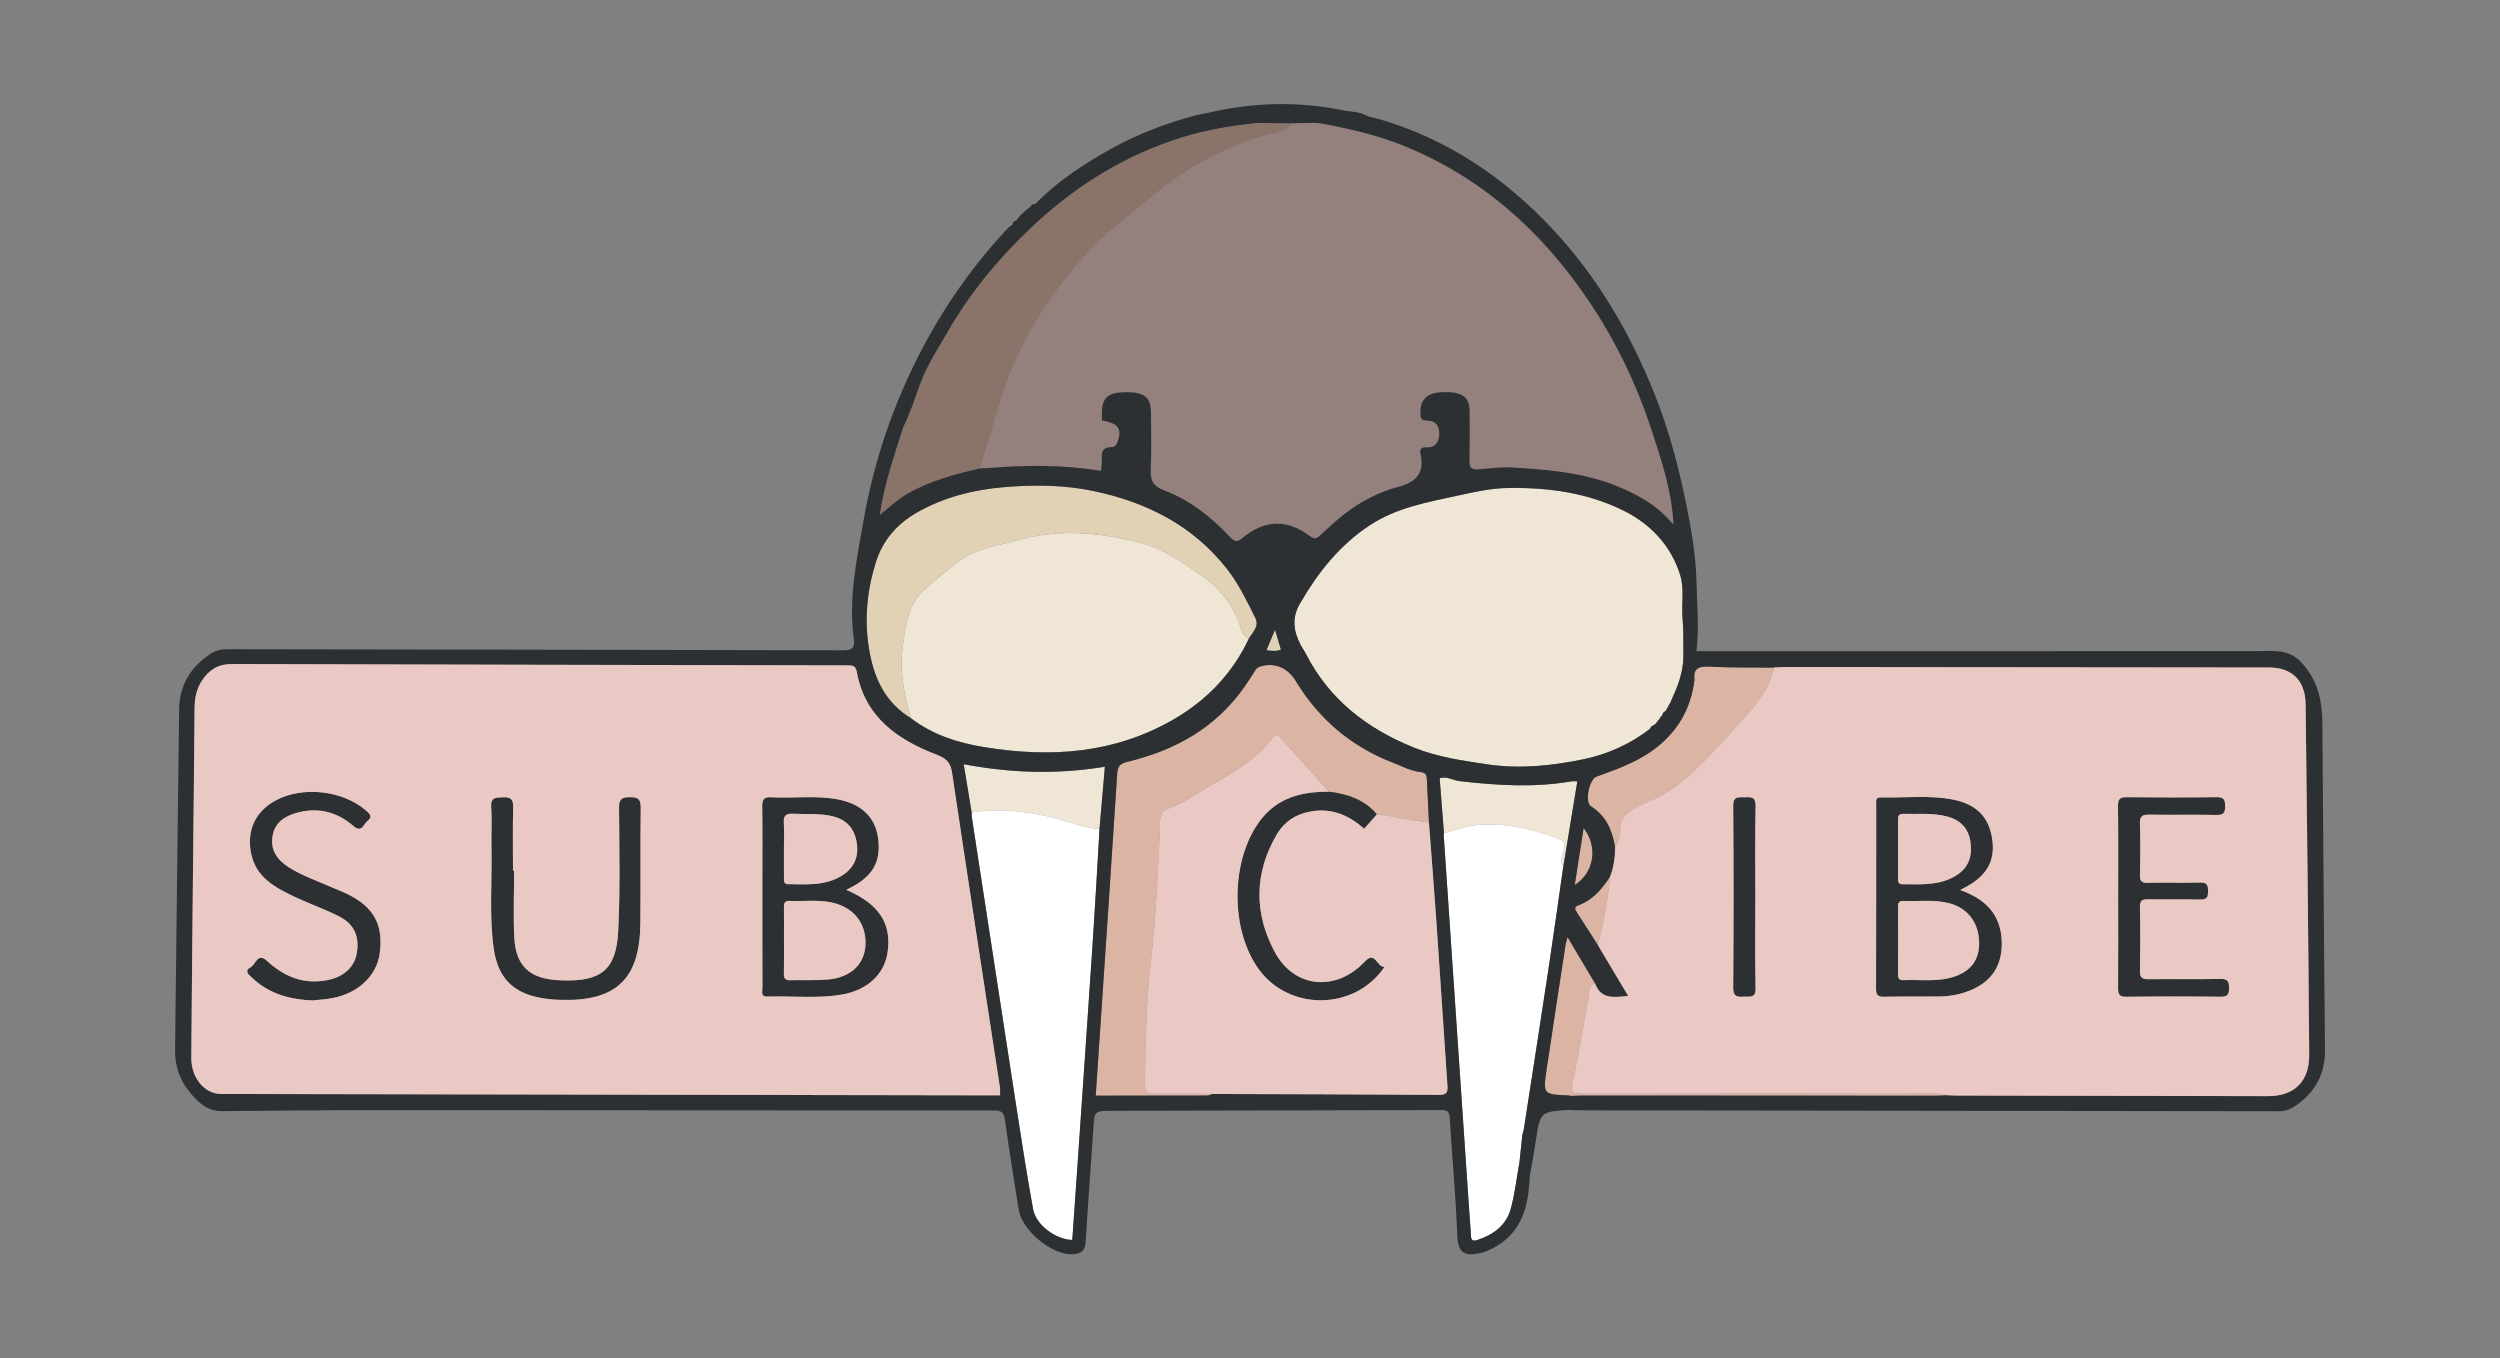 <?xml version="1.0" encoding="utf-8"?>
<!-- Generator: Adobe Illustrator 23.0.1, SVG Export Plug-In . SVG Version: 6.00 Build 0)  -->
<svg version="1.1" id="Layer_1" xmlns="http://www.w3.org/2000/svg" xmlns:xlink="http://www.w3.org/1999/xlink" x="0px" y="0px"
	 viewBox="0 0 580.09 315.17" style="enable-background:new 0 0 580.09 315.17;" xml:space="preserve">
<rect x="0" y="0" width="580.09" height="315.17" fill="#808080" stroke="none"/>
<style type="text/css">
	.st0{fill:#EFE6D6;}
	.st1{fill:#E1D1B5;}
	.st2{fill:#94807D;}
	.st3{fill:#8A7369;}
	.st4{fill:#FFFFFF;}
	.st5{fill:#DBB4A4;}
	.st6{fill:#2D3032;}
	.st7{fill:#EAC8C4;}
</style>
<g>
	<g>
		<path class="st0" d="M390.43,143.63c-0.31-3.4,0.46-6.88-0.58-10.21c-2.14-6.83-6.83-11.75-12.96-14.84
			c-8.41-4.24-17.64-5.49-27.02-5.34c-3.89,0.06-7.67,0.9-11.5,1.74c-7.13,1.57-14.27,2.79-20.53,6.91
			c-7.05,4.64-12.07,11-16.24,18.22c-1.95,3.38-1.44,6.43,0.21,9.59c0.36,0.69,0.83,1.32,1.19,2.02
			c5.42,10.61,14.16,17.35,25.02,21.74c5.53,2.24,11.35,3.05,17.16,3.92c7.52,1.12,15.03,0.31,22.34-1.21
			c5.48-1.14,10.7-3.5,15.26-6.98c0.09-0.14,0.19-0.27,0.28-0.41l0.03-0.2c0,0,0.19-0.05,0.19-0.05c0.14-0.08,0.28-0.16,0.42-0.24
			c0.19-0.14,0.37-0.28,0.56-0.42c0.11-0.16,0.22-0.32,0.33-0.48c0.19-0.23,0.38-0.46,0.57-0.69c-0.05-0.14-0.01-0.24,0.14-0.29
			c0.13-0.15,0.27-0.31,0.4-0.46c0.1-0.44,0.3-0.78,0.76-0.92c0.25-0.43,0.5-0.86,0.74-1.3c0,0-0.03-0.12-0.03-0.12l0.11-0.05
			c0.11-0.19,0.21-0.38,0.32-0.57c1.59-3.49,3.07-7.02,3-10.96C390.56,149.21,390.68,146.4,390.43,143.63z"/>
		<path class="st0" d="M287.43,144.28c-1.77-4.55-4.73-8.05-8.7-10.78c-4.33-2.97-8.56-6.09-13.79-7.46
			c-9.53-2.49-18.99-3.43-28.7-0.71c-5.05,1.41-10.34,1.93-14.55,5.47c-2.43,2.05-4.98,3.97-7.32,6.11
			c-3.61,3.31-4.11,7.9-4.82,12.4c-0.94,5.96,0.16,11.67,1.84,17.34c4.98,3.81,10.75,5.67,16.82,6.67
			c15.46,2.55,30.48,1.58,44.33-6.53c7.57-4.43,13.47-10.57,17.24-18.6C288.08,147.45,287.97,145.66,287.43,144.28z"/>
		<path class="st0" d="M223.62,177.32c0.66,3.98,1.26,7.58,1.85,11.18c6.29-0.95,12.39-0.37,18.6,1.17
			c3.67,0.91,7.22,2.47,11.07,2.67c0.41-4.73,0.82-9.46,1.25-14.43C245.28,179.73,234.59,179.4,223.62,177.32z"/>
		<path class="st0" d="M364.58,181.31c-8.64,1.5-17.26,0.93-25.9-0.06c-1.52-0.17-2.94-1.22-4.63-0.67c0.34,4.33,0.67,8.53,1,12.74
			c2.53-0.65,5.02-1.64,7.59-1.88c6.6-0.63,12.92,0.92,19.08,3.2c1.11,0.41,1.39,0.89,1.23,2.11c-0.18,1.39-1.21,2.81-0.19,4.26
			c1.08-6.57,2.16-13.13,3.24-19.7C365.53,181.3,365.04,181.23,364.58,181.31z"/>
	</g>
	<g>
		<path class="st1" d="M284.55,131.8c-7.89-9.94-18.45-15.22-30.5-17.81c-6.9-1.49-13.94-1.57-21.03-0.97
			c-7.11,0.6-13.8,2.27-20.06,5.78c-4.9,2.75-8.24,6.65-9.85,12.01c-2.02,6.72-2.62,13.5-1.33,20.49
			c1.19,6.47,3.84,11.84,9.61,15.35c-1.68-5.66-2.78-11.38-1.84-17.34c0.71-4.5,1.21-9.09,4.82-12.4c2.34-2.15,4.89-4.07,7.32-6.11
			c4.22-3.55,9.51-4.06,14.55-5.47c9.72-2.72,19.18-1.78,28.7,0.71c5.23,1.37,9.46,4.48,13.79,7.46c3.98,2.73,6.93,6.23,8.7,10.78
			c0.54,1.38,0.65,3.17,2.34,3.92c0.87-1.52,2.52-2.83,1.48-4.91C289.26,139.32,287.37,135.35,284.55,131.8z"/>
		<path class="st1" d="M295.85,146.11c-0.82,1.97-1.39,3.32-1.99,4.76c1.23,0.16,2.23,0.31,3.37-0.12
			C296.83,149.4,296.43,148.07,295.85,146.11z"/>
	</g>
	<g>
		<path class="st2" d="M368.65,69.82c-10.82-16.04-24.59-28.43-42.58-35.85c-6.44-2.66-13.21-4.17-20.04-5.4
			c-0.49-0.02-0.99-0.04-1.48-0.06c-1.59,0.04-3.17,0.07-4.76,0.11c-1.56,2.14-4.15,2.14-6.31,2.77
			c-9.98,2.87-18.71,7.85-26.62,14.52c-4.32,3.64-8.94,6.89-12.9,11c-10.59,10.99-18.4,23.55-22.53,38.32
			c-1.27,4.52-2.72,8.99-4.08,13.49c0.32-0.02,0.63-0.05,0.95-0.07c0.15,0,0.31,0.01,0.46,0.01c8.9-0.76,17.78-0.87,26.74,0.6
			c0.08-0.68,0.18-1.22,0.2-1.76c0.05-1.72-0.57-3.79,2.4-3.74c0.78,0.01,1.21-0.94,1.44-1.76c0.75-2.69-0.2-3.83-3.82-4.43
			c0-0.46,0-0.93,0-1.41c-0.02-3.85,1.32-5.1,5.5-5.14c4.44-0.04,5.89,1.18,5.89,4.99c0,4.24,0.12,8.48-0.05,12.71
			c-0.11,2.55,0.29,4.05,3.13,5.1c5.95,2.21,10.88,6.16,15.24,10.77c0.86,0.91,1.5,1.4,2.75,0.37c5.29-4.39,10.42-4.57,15.87-0.51
			c1.11,0.83,1.54,0.5,2.34-0.25c1.91-1.78,3.84-3.56,5.92-5.14c3.64-2.76,7.7-4.89,12.08-6.04c4.18-1.1,6.22-3.12,5.28-7.56
			c-0.2-0.97-0.15-1.74,1.44-1.64c1.88,0.13,2.85-1.19,2.9-3.09c0.05-1.93-0.88-3.13-2.81-3.13c-1.37,0-1.55-0.58-1.57-1.72
			c-0.06-3.17,1.56-4.76,5.12-4.87c4.6-0.14,6.27,1.05,6.29,4.55c0.02,3.76,0.05,7.52-0.03,11.27c-0.03,1.48,0.32,2.23,1.99,2.09
			c2.7-0.24,5.42-0.59,8.11-0.42c7.77,0.47,15.52,1.07,22.93,3.85c5.35,2.01,10.23,4.62,13.98,9.05c0.1-0.1,0.19-0.2,0.29-0.29
			c-0.44-7.4-2.78-14.4-5.05-21.33C379.76,89.18,374.95,79.16,368.65,69.82z"/>
		<path class="st2" d="M388.32,121.63c-0.01-0.17-0.02-0.34-0.03-0.51c-0.1,0.09-0.2,0.19-0.29,0.29
			C388.11,121.49,388.21,121.56,388.32,121.63z"/>
	</g>
	<g>
		<path class="st3" d="M291.67,28.54c-5.93,0.64-11.78,1.6-17.52,3.38c-12.48,3.89-23.4,10.47-33,19.17
			c-8.37,7.58-15.68,16.2-21.31,26c-2.25,3.92-4.79,7.74-6.38,12.12c-1.22,3.34-2.31,6.79-3.91,10c-2.06,6.52-4.35,12.97-5.4,20.33
			c2.41-1.94,4.23-3.7,6.45-4.96c5.23-2.98,10.94-4.52,16.74-5.85c1.37-4.49,2.82-8.96,4.08-13.49
			c4.13-14.77,11.94-27.34,22.53-38.32c3.96-4.1,8.58-7.35,12.9-11c7.91-6.67,16.64-11.65,26.62-14.52
			c2.17-0.62,4.75-0.63,6.31-2.77C297.08,28.59,294.38,28.57,291.67,28.54z"/>
		<path class="st3" d="M228.51,108.69c0,0,0.23-0.04,0.23-0.04c-0.15,0-0.31-0.01-0.46-0.01L228.51,108.69z"/>
	</g>
	<g>
		<path class="st4" d="M225.47,188.5c0.01,0.4-0.01,0.8,0.05,1.19c3.34,21.79,6.67,43.58,10.05,65.37
			c1.32,8.52,2.62,17.05,4.16,25.53c0.66,3.66,5.21,7,9.09,7.13c0.35-5,0.7-10,1.05-15c1.23-17.94,2.48-35.88,3.68-53.83
			c0.59-8.85,1.07-17.7,1.6-26.55c-3.85-0.2-7.4-1.76-11.07-2.67C237.87,188.13,231.76,187.55,225.47,188.5z"/>
		<path class="st4" d="M361.72,194.64c-6.16-2.29-12.48-3.83-19.08-3.2c-2.57,0.24-5.06,1.23-7.59,1.88
			c-0.02,0.16-0.08,0.32-0.06,0.47c1.76,25.97,3.53,51.94,5.29,77.92c0.32,4.78,0.64,9.56,1,14.34c0.06,0.85-0.15,2.23,1.46,1.7
			c3.65-1.2,6.7-3.32,7.77-7.13c1.01-3.58,1.41-7.34,2.07-11.02c0.22-2.13,0.45-4.26,0.67-6.38c0.11-0.38,0.26-0.75,0.32-1.14
			c1.88-12.16,3.79-24.31,5.62-36.48c1.19-7.89,2.29-15.8,3.43-23.7c0.05-0.3,0.09-0.6,0.14-0.9c-1.03-1.45,0.01-2.87,0.19-4.26
			C363.11,195.53,362.83,195.05,361.72,194.64z"/>
	</g>
	<g>
		<path class="st5" d="M329.79,179.17c-2.41-0.24-4.51-1.41-6.73-2.27c-9.65-3.76-17.07-10.12-22.41-18.93
			c-1.86-3.06-4.94-4.36-8.29-3.31c-0.58,0.18-0.9,0.56-1.21,1.06c-0.78,1.29-1.61,2.55-2.48,3.78
			c-6.61,9.37-15.95,14.56-26.83,17.2c-1.82,0.44-2.48,0.93-2.6,2.8c-1.32,20.58-2.73,41.16-4.11,61.73
			c-0.29,4.27-0.57,8.53-0.87,12.99c8.85,0,17.39,0,25.93-0.02c0.36,0,0.73-0.24,1.09-0.37c-4.4-0.03-8.8-0.16-13.19-0.04
			c-1.96,0.05-2.42-0.63-2.41-2.48c0.07-9.49,0.33-18.94,1.39-28.39c1.13-10.04,1.6-20.14,2.07-30.24c0.08-1.78-0.35-4.14,1.87-5.03
			c2.77-1.11,5.36-2.55,7.83-4.12c5.81-3.7,12.3-6.56,16.51-12.4c0.73-1.01,1.3-0.52,1.9,0.14c3.73,4.14,7.45,8.29,11.18,12.43
			c4.26,0.55,8.18,1.82,11.07,5.26c0.95-0.03,1.86,0.17,2.8,0.36c3.08,0.6,6.19,1.04,9.29,1.54c-0.16-3.35-0.34-6.7-0.48-10.05
			C331.05,179.92,330.85,179.27,329.79,179.17z"/>
		<path class="st5" d="M369.17,187.09c3.57,2.25,4.96,5.65,5.6,9.56c0.96-1.36,1.2-3.06,1.19-4.54c-0.01-2.25,1.15-3.17,2.82-4.16
			c3.07-1.83,6.51-2.9,9.46-5.02c6.01-4.33,10.68-10,15.62-15.37c3.36-3.65,6.68-7.52,7.77-12.66c-5.02-0.05-10.06,0.05-15.07-0.22
			c-2.52-0.14-3.7,0.48-3.39,3.1c-0.74,5.96-3.25,10.9-7.87,14.9c-4.37,3.78-9.61,5.64-14.88,7.54
			C368.71,180.83,367.66,186.13,369.17,187.09z"/>
		<path class="st5" d="M441.49,253.79c-24.76-0.06-49.53-0.06-74.29-0.01c-2.08,0-2.76-0.27-2.25-2.66
			c1.38-6.44,2.34-12.97,3.63-19.43c0.24-1.21-0.12-2.86,1.52-3.54c-2.04-3.43-4.08-6.86-6.37-10.72c-0.27,0.98-0.41,1.36-0.46,1.74
			c-1.47,9.62-2.96,19.24-4.39,28.86c-0.87,5.88-0.83,5.88,5.01,6.13c0.24,0.01,0.47,0.07,0.71,0.11c0.96-0.03,1.91-0.09,2.87-0.09
			c27.21,0.01,54.42,0.03,81.62,0.04c0.95,0,1.91-0.07,2.86-0.11C448.49,253.32,444.97,253.79,441.49,253.79z"/>
		<path class="st5" d="M366.23,210.06c-1.08,0.4-0.78,0.97-0.34,1.64c1.64,2.53,3.26,5.07,4.89,7.61
			c1.39-5.27,2.29-10.62,2.88-16.03C371.79,206.2,369.61,208.8,366.23,210.06z"/>
		<path class="st5" d="M367.45,192.14c-0.69,4.46-1.34,8.64-2.06,13.21C369.93,202.5,370.85,196.43,367.45,192.14z"/>
	</g>
	<g>
		<path class="st6" d="M146.16,184.97c-1.97,0-2.54,0.49-2.52,2.51c0.07,9.51,0.28,19.04-0.19,28.54
			c-0.45,9.04-3.99,11.8-13.11,11.46c-0.32-0.01-0.64-0.03-0.96-0.05c-6.48-0.37-9.7-3.32-10.04-9.82
			c-0.27-5.18-0.05-10.39-0.05-15.58c-0.09,0-0.17,0-0.26,0c0-4.88-0.08-9.76,0.04-14.63c0.05-1.87-0.47-2.5-2.38-2.4
			c-1.65,0.09-2.89-0.06-2.72,2.3c0.22,3.1,0,6.23,0.07,9.35c0.18,7.75-0.55,15.52,0.49,23.24c0.93,6.89,4.4,10.52,11.08,11.68
			c1.49,0.26,3.02,0.4,4.53,0.44c12.83,0.36,18.3-4.83,18.44-17.64c0.1-8.96-0.03-17.91,0.09-26.87
			C148.7,185.49,148.15,184.97,146.16,184.97z"/>
		<path class="st6" d="M539.34,228.59c-0.16-20.32-0.3-40.63-0.47-60.95c-0.04-5.25-1.15-10.04-5-14.06
			c-2.96-3.09-6.45-2.49-10.01-2.49c-36.95,0.02-73.91,0.01-110.86,0.01c-6.38,0-12.77,0-19.36,0c0.65-5.45,0.12-10.76,0.01-16.05
			c-0.13-5.93-1.14-11.91-2.32-17.75c-1.78-8.81-4.06-17.5-7.42-25.89c-5.68-14.19-13.27-27.18-23.77-38.38
			c-11.11-11.85-24.15-20.65-39.83-25.31c-0.89-0.23-1.78-0.45-2.67-0.68c-0.23-0.09-0.45-0.19-0.68-0.28
			c-1.46-0.75-3.07-0.84-4.66-1.04l0.01,0.01c0,0,0,0,0,0c-10.78-2.29-21.51-2.07-32.21,0.5c0,0,0,0,0,0
			c-0.16,0.03-0.32,0.06-0.48,0.09c-0.75,0.15-1.5,0.3-2.25,0.45c-6.74,1.82-13.23,4.26-19.35,7.65
			c-6.45,3.57-12.59,7.57-17.78,12.88c-0.41,0.1-0.9,0.04-1.07,0.57c-1.15,1.05-2.52,1.89-3.31,3.29l-0.1-0.06
			c0,0-0.05,0.13-0.05,0.13c-0.48,0.08-0.72,0.38-0.76,0.85c-0.43,0.35-0.91,0.65-1.28,1.05c-7.72,8.3-14.22,17.45-19.53,27.49
			c-6.72,12.69-11.31,26.11-13.78,40.2c-1.59,9.07-3.53,18.18-2.24,27.52c0.21,1.53-0.03,2.56-2.22,2.56
			c-47.75-0.14-95.5-0.17-143.25-0.26c-1.43,0-2.7,0.34-3.85,1.1c-4.57,3.04-7.17,7.27-7.24,12.8c-0.34,26.39-0.62,52.78-0.94,79.17
			c-0.04,3.43,0.96,6.56,2.99,9.18c1.94,2.52,4.2,4.95,7.82,4.93c11.92-0.06,23.83-0.24,35.75-0.23
			c47.83,0.01,95.66,0.09,143.49,0.08c1.73,0,2.28,0.48,2.52,2.21c0.95,6.96,2.08,13.91,3.19,20.85
			c0.76,4.72,7.49,10.35,12.26,10.31c1.87-0.02,3.14-0.55,3.28-2.86c0.51-8.78,1.2-17.55,1.78-26.33c0.26-4,0.21-4.09,4.17-4.1
			c25.51-0.07,51.03-0.09,76.54-0.18c1.42,0,1.89,0.34,1.98,1.83c0.55,9.1,1.4,18.18,1.75,27.29c0.18,4.74,2.39,4.75,5.76,3.97
			c0.84-0.2,1.65-0.61,2.43-1c6.85-3.5,8.34-9.78,8.63-16.68c0.47-2.77,0.99-5.53,1.41-8.31c1.01-6.7,0.99-6.7,7.75-7.13
			c0.88,0.04,1.75,0.1,2.63,0.1c25.84,0.04,51.67,0.07,77.51,0.1c28.15,0.03,56.31,0.06,84.46,0.11c1.33,0,2.51-0.34,3.62-1.06
			c4.61-3.03,7.12-7.26,7.14-12.81C539.48,238.83,539.38,233.71,539.34,228.59z M390.43,143.63c0.25,2.78,0.13,5.59,0.18,8.38
			c0.07,3.95-1.41,7.47-3,10.96c-0.11,0.19-0.21,0.38-0.32,0.57c0,0-0.11,0.05-0.11,0.05l0.03,0.12c0,0,0,0,0,0
			c-0.25,0.43-0.5,0.86-0.74,1.3c-0.46,0.14-0.67,0.49-0.76,0.92c-0.13,0.15-0.27,0.31-0.4,0.46c-0.14,0.05-0.19,0.15-0.14,0.29
			c-0.19,0.23-0.38,0.46-0.57,0.69c-0.11,0.16-0.22,0.32-0.33,0.48c-0.19,0.14-0.37,0.28-0.56,0.42c-0.14,0.08-0.28,0.16-0.42,0.24
			c0,0.02-0.02,0.03-0.02,0.04c0.01-0.01,0.02-0.02,0.02-0.04c0,0-0.19,0.05-0.19,0.05l-0.03,0.2c-0.09,0.14-0.19,0.27-0.28,0.41
			c-0.21,0.52-0.44,1.01-0.7,1.46c0.26-0.45,0.49-0.94,0.7-1.46c-4.56,3.49-9.78,5.85-15.26,6.98c-7.32,1.52-14.82,2.32-22.34,1.21
			c-5.82-0.86-11.63-1.68-17.16-3.92c-10.86-4.39-19.6-11.13-25.02-21.74c-0.35-0.69-0.83-1.33-1.19-2.02
			c-1.65-3.16-2.16-6.21-0.21-9.59c4.17-7.22,9.19-13.58,16.24-18.22c6.26-4.12,13.4-5.35,20.53-6.91c3.83-0.84,7.6-1.68,11.5-1.74
			c9.38-0.15,18.61,1.11,27.02,5.34c6.13,3.09,10.82,8.01,12.96,14.84C390.89,136.75,390.12,140.22,390.43,143.63z M365.4,205.35
			c0.71-4.57,1.36-8.75,2.06-13.21C370.85,196.43,369.93,202.5,365.4,205.35z M209.55,99.2c1.6-3.21,2.69-6.66,3.91-10
			c1.6-4.38,4.14-8.2,6.38-12.12c5.62-9.8,12.94-18.42,21.31-26c9.61-8.69,20.52-15.28,33-19.17c5.74-1.79,11.59-2.75,17.52-3.38
			c2.68-0.4,5.36-0.53,8.05-0.43c-2.68-0.09-5.36,0.04-8.05,0.43c2.7,0.03,5.41,0.06,8.11,0.08c1.59-0.04,3.17-0.07,4.76-0.11
			c0.49,0.02,0.99,0.04,1.48,0.06c0,0,0,0,0,0c6.83,1.23,13.6,2.75,20.04,5.4c18,7.42,31.77,19.81,42.58,35.85
			c6.3,9.33,11.1,19.35,14.58,29.96c2.27,6.93,4.61,13.93,5.05,21.33c0.01,0.17,0.02,0.34,0.03,0.51c-0.11-0.07-0.21-0.15-0.32-0.22
			c-3.75-4.43-8.63-7.04-13.98-9.05c-7.41-2.78-15.17-3.38-22.93-3.85c-2.69-0.16-5.41,0.19-8.11,0.42
			c-1.68,0.15-2.02-0.61-1.99-2.09c0.07-3.76,0.05-7.52,0.03-11.27c-0.02-3.49-1.69-4.69-6.29-4.55c-3.56,0.11-5.19,1.7-5.12,4.87
			c0.02,1.14,0.2,1.72,1.57,1.72c1.93,0,2.86,1.2,2.81,3.13c-0.05,1.89-1.02,3.21-2.9,3.09c-1.59-0.11-1.64,0.67-1.44,1.64
			c0.93,4.45-1.1,6.46-5.28,7.56c-4.38,1.15-8.44,3.29-12.08,6.04c-2.08,1.57-4,3.36-5.92,5.14c-0.8,0.74-1.23,1.07-2.34,0.25
			c-5.45-4.06-10.58-3.88-15.87,0.51c-1.25,1.03-1.89,0.54-2.75-0.37c-4.36-4.61-9.29-8.56-15.24-10.77
			c-2.84-1.06-3.24-2.55-3.13-5.1c0.18-4.23,0.06-8.47,0.05-12.71c0-3.81-1.45-5.03-5.89-4.99c-4.19,0.04-5.53,1.29-5.5,5.14
			c0,0.47,0,0.95,0,1.41c3.62,0.61,4.58,1.74,3.82,4.43c-0.23,0.81-0.65,1.77-1.44,1.76c-2.98-0.05-2.35,2.02-2.4,3.74
			c-0.02,0.54-0.12,1.08-0.2,1.76c-8.96-1.47-17.84-1.36-26.74-0.6l-0.23,0.04l-0.23-0.05c-0.32,0.02-0.63,0.05-0.95,0.07
			c-5.8,1.33-11.51,2.87-16.74,5.85c-2.21,1.26-4.03,3.02-6.45,4.96C205.21,112.18,207.49,105.72,209.55,99.2z M297.23,150.75
			c-1.14,0.43-2.14,0.29-3.37,0.12c0.6-1.44,1.17-2.79,1.99-4.76C296.43,148.07,296.83,149.4,297.23,150.75z M203.11,130.82
			c1.61-5.36,4.96-9.27,9.85-12.01c6.26-3.51,12.95-5.18,20.06-5.78c7.08-0.6,14.12-0.52,21.03,0.97
			c12.05,2.59,22.61,7.88,30.5,17.81c2.82,3.55,4.71,7.52,6.7,11.49c1.05,2.08-0.61,3.38-1.48,4.91
			c-3.78,8.03-9.68,14.17-17.24,18.6c-13.86,8.11-28.87,9.09-44.33,6.53c-6.07-1-11.84-2.86-16.82-6.67
			c-5.77-3.51-8.42-8.88-9.61-15.35C200.49,144.32,201.08,137.54,203.11,130.82z M232.02,254.16c-0.86,0-1.64,0-2.43,0
			c-59.43-0.11-118.85-0.21-178.28-0.32c-3.87-0.01-6.96-3.71-6.93-8.43c0.1-14.16,0.24-28.31,0.38-42.47
			c0.12-12.88,0.28-25.75,0.38-38.63c0.02-2.3,0.44-4.43,1.71-6.38c1.65-2.52,3.78-3.86,6.95-3.85
			c47.51,0.15,95.02,0.22,142.52,0.31c1.12,0,2.17-0.16,2.46,1.45c1.9,10.61,9.52,15.83,18.71,19.35c2.15,0.83,3.07,1.84,3.41,4.13
			c3.63,24.35,7.38,48.67,11.09,73.01C232.09,252.86,232.02,253.41,232.02,254.16z M253.53,218.89
			c-1.19,17.95-2.45,35.89-3.68,53.83c-0.34,5-0.7,10.01-1.05,15c-3.88-0.13-8.42-3.48-9.09-7.13c-1.54-8.48-2.84-17.01-4.16-25.53
			c-3.37-21.79-6.71-43.58-10.05-65.37c-0.06-0.39-0.03-0.79-0.05-1.19c-0.6-3.6-1.19-7.2-1.85-11.18
			c10.98,2.08,21.66,2.41,32.77,0.59c-0.43,4.97-0.84,9.7-1.25,14.43C254.61,201.19,254.12,210.05,253.53,218.89z M333.96,254.05
			c-17.56-0.13-35.13-0.15-52.69-0.21c-0.36,0.13-0.73,0.37-1.09,0.37c-8.54,0.02-17.09,0.02-25.93,0.02
			c0.3-4.46,0.59-8.72,0.87-12.99c1.39-20.58,2.79-41.15,4.11-61.73c0.12-1.88,0.78-2.36,2.6-2.8c10.88-2.64,20.22-7.83,26.83-17.2
			c0.87-1.23,1.69-2.5,2.48-3.78c0.31-0.5,0.63-0.88,1.21-1.06c3.35-1.05,6.44,0.25,8.29,3.31c5.34,8.81,12.76,15.17,22.41,18.93
			c2.22,0.86,4.32,2.03,6.73,2.27c1.06,0.11,1.26,0.75,1.3,1.64c0.15,3.35,0.32,6.7,0.48,10.05c0.58,7.63,1.19,15.26,1.72,22.9
			c0.88,12.66,1.68,25.33,2.56,37.99C335.95,253.22,335.89,254.07,333.96,254.05z M353.57,262.08c-0.06,0.39-0.21,0.76-0.32,1.14
			c-0.22,2.13-0.45,4.26-0.67,6.38c-0.67,3.68-1.06,7.44-2.07,11.02c-1.07,3.8-4.12,5.93-7.77,7.13c-1.61,0.53-1.4-0.85-1.46-1.7
			c-0.36-4.78-0.67-9.56-1-14.34c-1.77-25.97-3.53-51.94-5.29-77.92c-0.01-0.16,0.04-0.31,0.06-0.47c-0.33-4.2-0.66-8.41-1-12.74
			c1.69-0.55,3.11,0.5,4.63,0.67c8.63,0.99,17.26,1.55,25.9,0.06c0.46-0.08,0.95-0.01,1.42-0.01c0.33-0.88,0.76-1.6,1.28-2.21
			c-0.52,0.61-0.95,1.33-1.28,2.21c-1.08,6.57-2.16,13.13-3.24,19.7c-0.05,0.3-0.09,0.6-0.14,0.9c-1.14,7.9-2.24,15.81-3.43,23.7
			C357.35,237.77,355.45,249.93,353.57,262.08z M526.29,254.35c-24.14-0.05-48.29-0.09-72.43-0.14c-0.64,0-1.28-0.05-1.91-0.07
			c-0.95,0.04-1.91,0.11-2.86,0.11c-27.21-0.01-54.42-0.03-81.62-0.04c-0.96,0-1.91,0.06-2.87,0.09c-0.24-0.04-0.47-0.1-0.71-0.11
			c-5.83-0.25-5.88-0.25-5.01-6.13c1.43-9.63,2.92-19.24,4.39-28.86c0.06-0.39,0.2-0.76,0.46-1.74c2.29,3.86,4.33,7.29,6.37,10.72
			c1.35,3.79,4.42,3.27,7.7,2.93c-2.38-3.99-4.7-7.88-7.02-11.78c-1.63-2.54-3.26-5.08-4.89-7.61c-0.43-0.67-0.74-1.24,0.34-1.64
			c3.38-1.26,5.56-3.85,7.43-6.78c0.79-2.14,1.11-4.36,1.11-6.63c-0.64-3.9-2.03-7.31-5.6-9.56c-1.51-0.95-0.46-6.26,1.25-6.88
			c5.26-1.91,10.5-3.76,14.88-7.54c4.62-4,7.13-8.94,7.87-14.9l0,0c-0.31-2.61,0.87-3.24,3.39-3.1c5.01,0.27,10.05,0.17,15.07,0.22
			c0.88-0.04,1.75-0.12,2.63-0.12c37.41,0.03,74.83,0.07,112.24,0.11c5.36,0.01,8.42,3.04,8.49,8.54
			c0.17,13.11,0.32,26.22,0.45,39.33c0.14,13.99,0.27,27.98,0.39,41.97C535.88,250.9,532.42,254.36,526.29,254.35z"/>
		<path class="st6" d="M196.39,206.48c0.23-0.12,0.43-0.25,0.64-0.35c5.46-2.67,7.46-6.13,6.73-11.65
			c-0.63-4.76-3.78-7.92-9.28-8.98c-5.14-0.99-10.37-0.21-15.55-0.5c-1.8-0.1-2.09,0.63-2.06,2.21c0.09,5.52,0.03,11.04,0.03,16.56
			c0,8.48-0.01,16.96,0.02,25.44c0,0.83-0.5,2.09,1.17,2.03c5.83-0.2,11.69,0.54,17.48-0.51c5.75-1.05,9.58-4.67,10.36-9.58
			C206.99,214.35,204.02,209.78,196.39,206.48z M184.06,188.82c3.09,0.16,6.21-0.16,9.27,0.62c3.24,0.83,4.98,2.93,5.47,6.18
			c0.49,3.26-0.66,5.81-3.42,7.54c-3.9,2.45-8.25,2.03-12.54,2c-1.08-0.01-0.93-0.89-0.94-1.58c-0.02-2.23-0.01-4.46-0.01-6.69
			c0-1.99,0.11-3.99-0.03-5.97C181.74,189.17,182.44,188.74,184.06,188.82z M200.82,219.29c-0.24,4.52-3.5,7.58-8.85,8.01
			c-2.86,0.23-5.74,0.06-8.61,0.15c-1.21,0.04-1.49-0.49-1.47-1.57c0.05-2.55,0.02-5.11,0.02-7.66c0-2.55,0.02-5.11-0.01-7.66
			c-0.01-0.92,0.14-1.55,1.28-1.51c3.26,0.13,6.55-0.33,9.78,0.35C198.1,210.49,201.08,214.3,200.82,219.29z"/>
		<path class="st6" d="M80.39,207.34c-1.22-0.59-2.5-1.06-3.75-1.6c-3.22-1.41-6.55-2.56-9.55-4.45c-2.75-1.72-4.41-4.04-3.83-7.36
			c0.57-3.27,3.08-4.71,6.02-5.44c4.78-1.2,9.06-0.01,12.73,3.17c1.99,1.72,2.33-0.45,3.28-1.18c1.29-0.99,0.48-1.68-0.37-2.42
			c-5.4-4.66-14.72-5.71-20.96-2.32c-4.66,2.53-6.69,6.84-5.73,12.06c1.06,5.73,5.54,8.11,10.14,10.29
			c3.39,1.61,6.96,2.84,10.3,4.54c3.58,1.82,4.79,4.67,4.12,8.58c-0.53,3.14-2.97,5.4-6.55,6.16c-5.58,1.18-10.22-0.64-14.27-4.4
			c-2.21-2.05-2.64,0.85-3.83,1.49c-1.52,0.82-0.46,1.65,0.3,2.37c3.94,3.74,8.76,5.1,14.06,5.31c1.59-0.18,3.19-0.25,4.75-0.56
			c5.99-1.19,10.19-5.24,10.87-10.38C88.99,214.5,86.73,210.41,80.39,207.34z"/>
		<path class="st6" d="M454.86,206.53c0.33-0.2,0.53-0.33,0.74-0.43c5.2-2.62,7.31-6.08,6.72-10.99c-0.66-5.4-3.58-8.55-9.42-9.63
			c-5.46-1.01-11-0.3-16.51-0.45c-1.29-0.04-1.04,0.95-1.04,1.7c-0.01,14.23,0.01,28.46-0.04,42.7c-0.01,1.52,0.51,1.88,1.93,1.85
			c4.24-0.09,8.47-0.02,12.71-0.06c2.5-0.02,4.93-0.48,7.25-1.43c5-2.04,7.41-5.84,7.28-11.21
			C464.33,212.16,460.63,208.58,454.86,206.53z M441.58,188.85c3.43,0.09,6.88-0.29,10.26,0.61c3.17,0.84,4.98,2.88,5.4,5.99
			c0.45,3.31-0.46,5.98-3.46,7.78c-3.87,2.33-8.15,1.94-12.37,1.95c-1.11,0-0.98-0.83-0.98-1.53c-0.01-2.24,0-4.48,0-6.72
			c0-2.16,0-4.32,0-6.48C440.42,189.63,440.34,188.81,441.58,188.85z M452.11,226.99c-3.47,0.8-6.99,0.28-10.48,0.44
			c-1.2,0.05-1.21-0.67-1.21-1.54c0.02-2.55,0.01-5.1,0.01-7.65c0-2.55,0.01-5.1-0.01-7.65c-0.01-0.87,0.04-1.59,1.22-1.54
			c3.57,0.15,7.18-0.39,10.71,0.55c4.38,1.16,6.94,4.69,6.89,9.42C459.18,223.24,456.79,225.91,452.11,226.99z"/>
		<path class="st6" d="M515.28,227.15c-5.6,0.1-11.19,0-16.79,0.06c-1.42,0.02-1.96-0.37-1.94-1.88c0.08-4.96,0.09-9.92-0.01-14.87
			c-0.03-1.6,0.63-1.82,1.98-1.79c4,0.07,8-0.05,11.99,0.06c1.57,0.04,1.85-0.57,1.84-1.96c-0.01-1.34-0.21-2.03-1.81-1.99
			c-4.08,0.11-8.16-0.02-12.23,0.06c-1.36,0.03-1.78-0.39-1.76-1.76c0.08-4,0.12-8-0.01-11.99c-0.06-1.79,0.64-2.09,2.22-2.06
			c5.2,0.09,10.4-0.04,15.59,0.07c1.65,0.03,1.97-0.57,1.96-2.05c-0.01-1.46-0.26-2.1-1.95-2.08c-6.96,0.1-13.91,0.08-20.87,0.01
			c-1.54-0.02-2.05,0.39-2.04,2c0.09,7.04,0.04,14.07,0.04,21.11c0,7.04,0.03,14.07-0.02,21.11c-0.01,1.45,0.23,2.11,1.94,2.09
			c7.27-0.1,14.55-0.09,21.83-0.01c1.63,0.02,2-0.52,1.98-2.05C517.2,227.78,516.96,227.12,515.28,227.15z"/>
		<path class="st6" d="M404.93,185c-1.35,0.09-2.79-0.47-2.77,1.98c0.11,14.07,0.1,28.15,0,42.22c-0.01,2.07,0.92,2.16,2.44,2.06
			c1.35-0.09,2.81,0.47,2.75-1.98c-0.16-6.95-0.06-13.91-0.06-20.87c0-7.12-0.09-14.23,0.06-21.35
			C407.4,184.98,406.45,184.9,404.93,185z"/>
		<path class="st6" d="M316.69,223.12c-6.54,6.99-16.27,6.32-20.86-2.14c-4.88-8.99-4.86-18.39,0.46-27.41
			c1.69-2.87,4.32-4.62,7.68-5.25c4.84-0.9,8.9,0.71,12.56,3.99c1.07-1.2,2.01-2.27,2.95-3.34c-2.89-3.44-6.81-4.71-11.07-5.26
			c-6.24-0.04-11.89,1.28-15.94,6.59c-6.98,9.15-7.14,25.54-0.27,34.77c7.13,9.59,22.21,9.39,29.05-0.72
			C319.46,224.48,319.13,220.51,316.69,223.12z"/>
	</g>
	<g>
		<path class="st7" d="M220.92,179.32c-0.34-2.28-1.26-3.3-3.41-4.13c-9.19-3.52-16.81-8.74-18.71-19.35
			c-0.29-1.6-1.34-1.44-2.46-1.45c-47.51-0.09-95.02-0.17-142.52-0.31c-3.17-0.01-5.31,1.33-6.95,3.85
			c-1.27,1.95-1.7,4.08-1.71,6.38c-0.1,12.88-0.25,25.75-0.38,38.63c-0.14,14.16-0.28,28.31-0.38,42.47
			c-0.03,4.72,3.06,8.42,6.93,8.43c59.42,0.11,118.85,0.22,178.28,0.32c0.79,0,1.58,0,2.43,0c0-0.75,0.07-1.3-0.01-1.83
			C228.3,227.99,224.55,203.67,220.92,179.32z M88.11,221.2c-0.68,5.14-4.87,9.19-10.87,10.38c-1.56,0.31-3.17,0.38-4.75,0.56
			c-5.3-0.21-10.12-1.57-14.06-5.31c-0.76-0.72-1.82-1.54-0.3-2.37c1.19-0.64,1.62-3.54,3.83-1.49c4.06,3.75,8.69,5.58,14.27,4.4
			c3.58-0.76,6.02-3.02,6.55-6.16c0.66-3.91-0.54-6.76-4.12-8.58c-3.34-1.7-6.91-2.93-10.3-4.54c-4.6-2.18-9.09-4.56-10.14-10.29
			c-0.96-5.22,1.07-9.53,5.73-12.06c6.25-3.39,15.57-2.35,20.96,2.32c0.85,0.74,1.67,1.42,0.37,2.42c-0.95,0.73-1.29,2.9-3.28,1.18
			c-3.67-3.18-7.95-4.37-12.73-3.17c-2.94,0.74-5.45,2.17-6.02,5.44c-0.58,3.32,1.09,5.64,3.83,7.36c3,1.89,6.33,3.04,9.55,4.45
			c1.24,0.54,2.52,1.01,3.75,1.6C86.73,210.41,88.99,214.5,88.11,221.2z M148.58,214.37c-0.14,12.81-5.61,18-18.44,17.64
			c-1.51-0.04-3.04-0.18-4.53-0.44c-6.68-1.17-10.15-4.79-11.08-11.68c-1.04-7.72-0.32-15.49-0.49-23.24
			c-0.07-3.12,0.16-6.25-0.07-9.35c-0.17-2.36,1.07-2.21,2.72-2.3c1.91-0.1,2.43,0.53,2.38,2.4c-0.13,4.87-0.04,9.75-0.04,14.63
			c0.09,0,0.17,0,0.26,0c0,5.2-0.22,10.4,0.05,15.58c0.34,6.5,3.56,9.45,10.04,9.82c0.32,0.02,0.64,0.04,0.96,0.05
			c9.12,0.34,12.66-2.42,13.11-11.46c0.47-9.49,0.25-19.02,0.19-28.54c-0.01-2.02,0.55-2.51,2.52-2.51c1.99,0,2.54,0.52,2.51,2.53
			C148.55,196.45,148.68,205.41,148.58,214.37z M205.92,221.15c-0.78,4.91-4.61,8.53-10.36,9.58c-5.79,1.06-11.65,0.32-17.48,0.51
			c-1.67,0.06-1.16-1.2-1.17-2.03c-0.03-8.48-0.02-16.96-0.02-25.44c0-5.52,0.05-11.04-0.03-16.56c-0.02-1.58,0.27-2.31,2.06-2.21
			c5.18,0.28,10.41-0.49,15.55,0.5c5.5,1.06,8.65,4.22,9.28,8.98c0.73,5.52-1.27,8.98-6.73,11.65c-0.21,0.1-0.42,0.23-0.64,0.35
			C204.02,209.78,206.99,214.35,205.92,221.15z"/>
		<path class="st7" d="M535.43,202.75c-0.13-13.11-0.28-26.22-0.45-39.33c-0.07-5.5-3.13-8.53-8.49-8.54
			c-37.41-0.04-74.83-0.08-112.24-0.11c-0.88,0-1.75,0.08-2.63,0.12c-1.08,5.14-4.41,9.01-7.77,12.66
			c-4.94,5.36-9.61,11.04-15.62,15.37c-2.95,2.12-6.38,3.2-9.46,5.02c-1.67,0.99-2.83,1.91-2.82,4.16c0.01,1.48-0.23,3.18-1.19,4.54
			c0.01,2.27-0.31,4.49-1.11,6.63c-0.6,5.41-1.49,10.76-2.88,16.03c2.32,3.9,4.64,7.79,7.02,11.78c-3.28,0.34-6.35,0.86-7.7-2.93
			c-1.64,0.68-1.28,2.33-1.52,3.54c-1.28,6.46-2.25,12.99-3.63,19.43c-0.51,2.38,0.17,2.66,2.25,2.66
			c24.76-0.05,49.53-0.05,74.29,0.01c3.48,0.01,7-0.46,10.46,0.34c0.64,0.03,1.28,0.07,1.91,0.07c24.14,0.05,48.29,0.09,72.43,0.14
			c6.13,0.01,9.58-3.44,9.53-9.62C535.71,230.73,535.58,216.74,535.43,202.75z M407.3,208.41c0,6.96-0.1,13.92,0.06,20.87
			c0.06,2.45-1.4,1.89-2.75,1.98c-1.52,0.1-2.46,0.01-2.44-2.06c0.1-14.07,0.11-28.15,0-42.22c-0.02-2.45,1.41-1.89,2.77-1.98
			c1.52-0.1,2.47-0.02,2.43,2.06C407.21,194.18,407.3,201.3,407.3,208.41z M457.2,229.79c-2.32,0.95-4.75,1.41-7.25,1.43
			c-4.24,0.04-8.48-0.03-12.71,0.06c-1.43,0.03-1.94-0.34-1.93-1.85c0.05-14.23,0.03-28.46,0.04-42.7c0-0.75-0.25-1.74,1.04-1.7
			c5.5,0.15,11.05-0.56,16.51,0.45c5.84,1.08,8.76,4.23,9.42,9.63c0.6,4.91-1.52,8.37-6.72,10.99c-0.21,0.11-0.41,0.24-0.74,0.43
			c5.77,2.04,9.47,5.63,9.62,12.05C464.61,223.95,462.19,227.75,457.2,229.79z M515.24,231.28c-7.28-0.09-14.55-0.1-21.83,0.01
			c-1.71,0.02-1.95-0.64-1.94-2.09c0.05-7.04,0.02-14.07,0.02-21.11c0-7.04,0.05-14.07-0.04-21.11c-0.02-1.61,0.49-2.01,2.04-2
			c6.96,0.07,13.91,0.09,20.87-0.01c1.68-0.02,1.93,0.62,1.95,2.08c0.01,1.49-0.31,2.09-1.96,2.05c-5.2-0.11-10.39,0.01-15.59-0.07
			c-1.58-0.03-2.28,0.28-2.22,2.06c0.13,3.99,0.09,8,0.01,11.99c-0.03,1.36,0.39,1.78,1.76,1.76c4.08-0.08,8.16,0.04,12.23-0.06
			c1.6-0.04,1.8,0.65,1.81,1.99c0.02,1.38-0.27,2-1.84,1.96c-4-0.11-8,0.01-11.99-0.06c-1.35-0.02-2.01,0.19-1.98,1.79
			c0.1,4.96,0.09,9.92,0.01,14.87c-0.03,1.51,0.51,1.89,1.94,1.88c5.6-0.07,11.2,0.04,16.79-0.06c1.68-0.03,1.93,0.64,1.94,2.09
			C517.24,230.76,516.87,231.3,515.24,231.28z"/>
		<path class="st7" d="M333.29,213.76c-0.53-7.64-1.14-15.27-1.72-22.9c-3.1-0.5-6.21-0.93-9.29-1.54c-0.94-0.18-1.85-0.38-2.8-0.36
			c-0.94,1.07-1.89,2.13-2.95,3.34c-3.66-3.28-7.72-4.89-12.56-3.99c-3.35,0.63-5.98,2.38-7.68,5.25
			c-5.32,9.02-5.33,18.42-0.46,27.41c4.59,8.46,14.31,9.13,20.86,2.14c2.44-2.61,2.76,1.36,4.57,1.24
			c-6.84,10.11-21.92,10.31-29.05,0.72c-6.86-9.23-6.71-25.62,0.27-34.77c4.06-5.32,9.7-6.63,15.94-6.59
			c-3.73-4.14-7.46-8.28-11.18-12.43c-0.59-0.66-1.17-1.15-1.9-0.14c-4.21,5.84-10.7,8.7-16.51,12.4c-2.47,1.57-5.06,3.01-7.83,4.12
			c-2.22,0.89-1.79,3.25-1.87,5.03c-0.47,10.1-0.93,20.2-2.07,30.24c-1.07,9.45-1.32,18.91-1.39,28.39
			c-0.01,1.85,0.45,2.53,2.41,2.48c4.39-0.11,8.79,0.01,13.19,0.04c17.56,0.06,35.13,0.08,52.69,0.21c1.93,0.01,1.99-0.83,1.89-2.31
			C334.98,239.09,334.17,226.42,333.29,213.76z"/>
		<path class="st7" d="M192.96,209.4c-3.23-0.68-6.52-0.22-9.78-0.35c-1.14-0.05-1.29,0.59-1.28,1.51c0.03,2.55,0.01,5.11,0.01,7.66
			c0,2.55,0.03,5.11-0.02,7.66c-0.02,1.08,0.26,1.61,1.47,1.57c2.87-0.09,5.76,0.08,8.61-0.15c5.35-0.43,8.61-3.49,8.85-8.01
			C201.08,214.3,198.1,210.49,192.96,209.4z"/>
		<path class="st7" d="M181.9,196.89c0,2.23-0.01,4.46,0.01,6.69c0.01,0.69-0.14,1.58,0.94,1.58c4.29,0.03,8.64,0.45,12.54-2
			c2.76-1.73,3.91-4.28,3.42-7.54c-0.49-3.25-2.23-5.35-5.47-6.18c-3.06-0.78-6.18-0.46-9.27-0.62c-1.61-0.08-2.32,0.35-2.19,2.09
			C182.01,192.89,181.9,194.89,181.9,196.89z"/>
		<path class="st7" d="M452.35,209.6c-3.53-0.94-7.14-0.4-10.71-0.55c-1.18-0.05-1.23,0.67-1.22,1.54c0.02,2.55,0.01,5.1,0.01,7.65
			s0.01,5.1-0.01,7.65c-0.01,0.86,0.01,1.59,1.21,1.54c3.49-0.16,7.02,0.35,10.48-0.44c4.68-1.08,7.07-3.75,7.12-7.97
			C459.29,214.3,456.72,210.77,452.35,209.6z"/>
		<path class="st7" d="M440.42,196.93c0,2.24-0.01,4.48,0,6.72c0,0.71-0.13,1.54,0.98,1.53c4.22,0,8.5,0.38,12.37-1.95
			c2.99-1.8,3.9-4.47,3.46-7.78c-0.42-3.12-2.23-5.15-5.4-5.99c-3.38-0.9-6.83-0.52-10.26-0.61c-1.23-0.03-1.16,0.79-1.15,1.61
			C440.43,192.61,440.42,194.77,440.42,196.93z"/>
	</g>
</g>
</svg>
